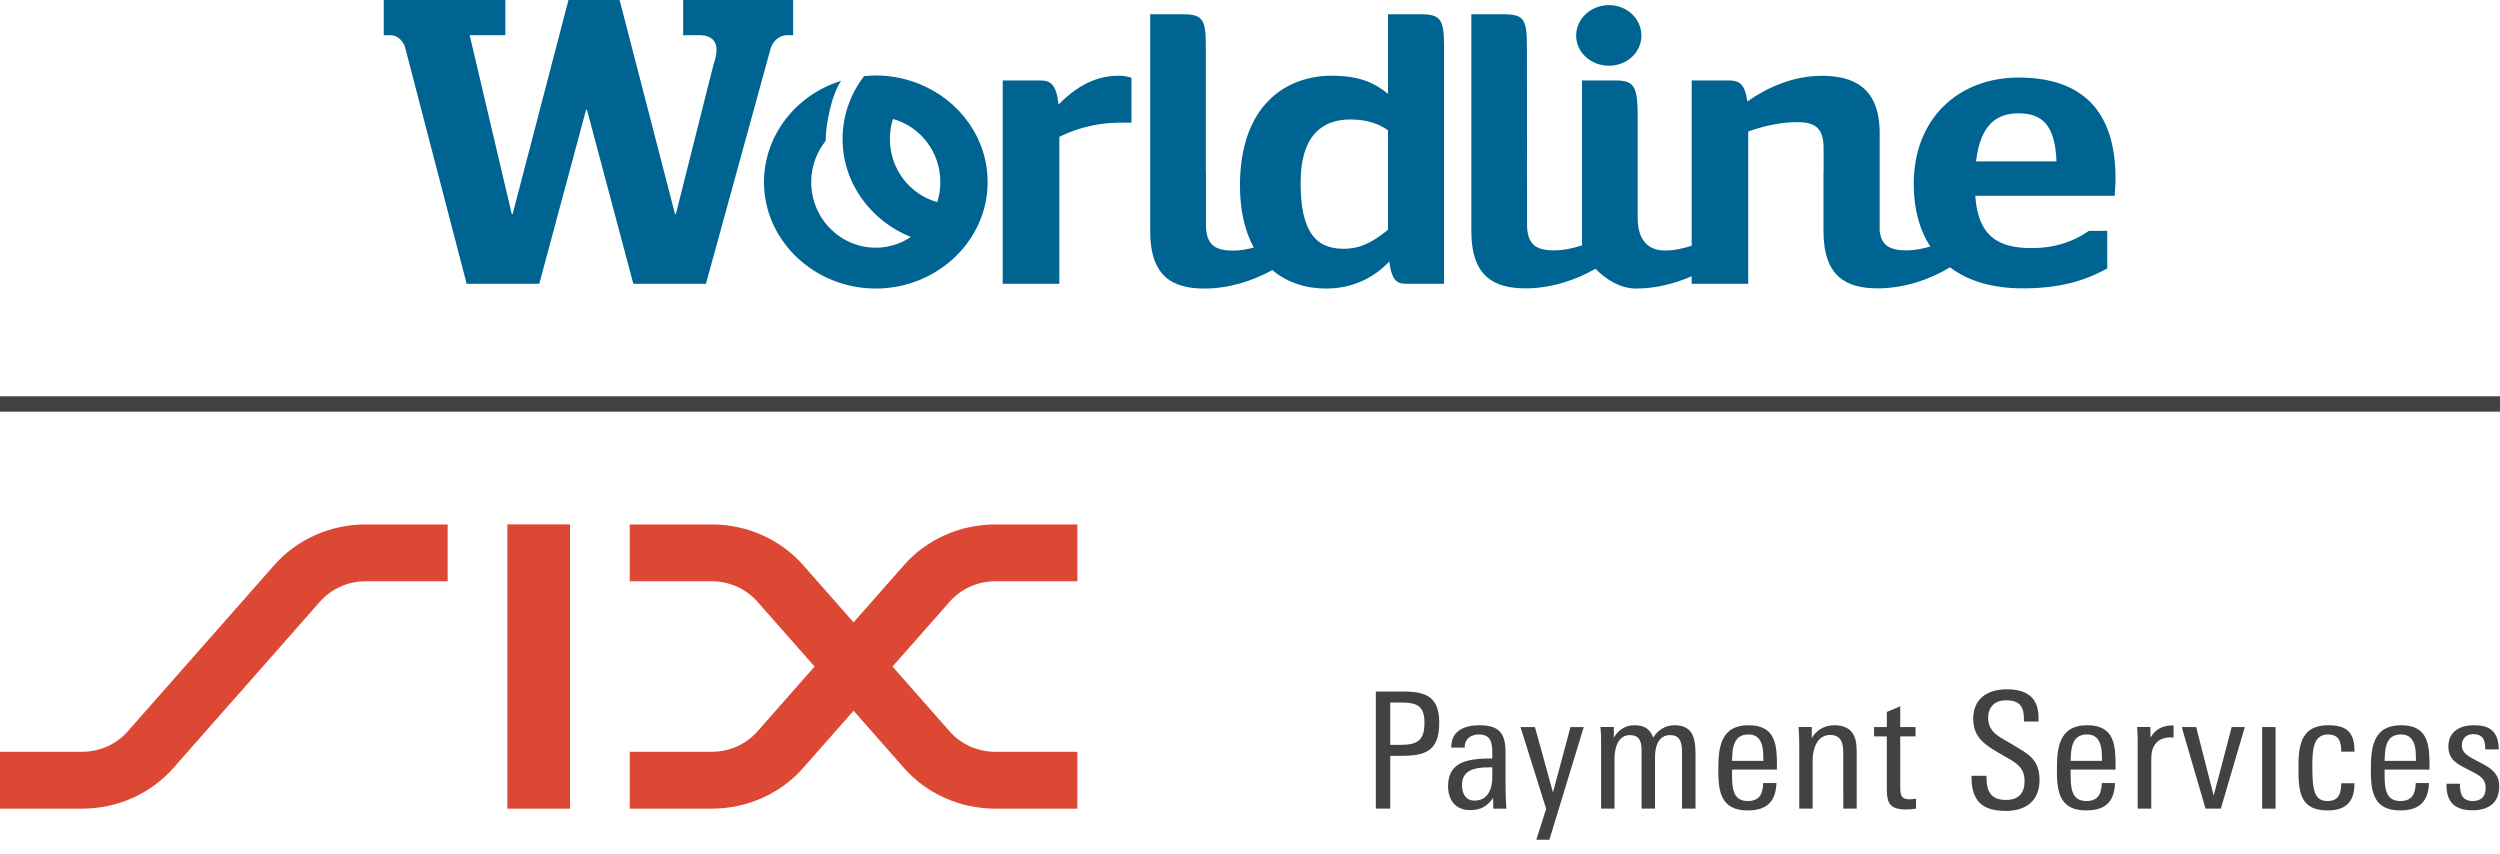 <svg width="164" height="56" viewBox="0 0 164 56" fill="none" xmlns="http://www.w3.org/2000/svg">
<g clip-path="url(#clip0_1996_139101)">
<path fill-rule="evenodd" clip-rule="evenodd" d="M77.572 0.936C78.888 0.936 79.103 1.243 79.103 3.036V11.227H79.111V14.722C79.111 16.056 79.691 16.439 80.903 16.439C81.37 16.439 81.824 16.353 82.249 16.238C81.674 15.206 81.341 13.809 81.341 12.182C81.341 6.906 84.354 4.966 87.368 4.966C89.168 4.966 90.194 5.442 91.053 6.158V0.936H93.192C94.512 0.936 94.729 1.273 94.729 3.036V18.618H92.267C91.645 18.618 91.297 18.406 91.136 17.156C90.219 18.129 88.846 18.929 86.996 18.929C85.642 18.929 84.42 18.528 83.464 17.716C82.204 18.424 80.595 18.929 79.02 18.929C76.979 18.929 75.452 18.19 75.452 15.168V0.936H77.572ZM57.451 4.951C58.462 4.951 59.431 5.152 60.303 5.507C62.941 6.566 64.788 9.053 64.788 11.946C64.788 15.818 61.45 18.929 57.451 18.929L56.934 18.912C53.169 18.657 50.118 15.649 50.118 11.946C50.118 8.885 52.216 6.216 55.178 5.304C54.565 6.165 54.162 8.148 54.162 9.244C53.572 9.977 53.216 10.921 53.216 11.946C53.216 14.32 55.116 16.249 57.451 16.249C58.301 16.249 59.09 15.99 59.752 15.547C57.12 14.488 55.273 12.007 55.273 9.113C55.273 7.571 55.793 6.149 56.685 4.995C56.932 4.973 57.194 4.951 57.451 4.951ZM98.636 0.936C99.951 0.936 100.167 1.243 100.167 3.036L100.175 14.711C100.175 16.042 100.755 16.424 101.961 16.424C102.605 16.424 103.214 16.275 103.781 16.095V5.278H105.956C107.247 5.278 107.432 5.687 107.432 7.739V14.343C107.446 15.635 108.025 16.434 109.218 16.434C109.84 16.434 110.426 16.293 110.974 16.12V5.278H113.418C114.088 5.278 114.465 5.495 114.625 6.656C115.942 5.732 117.628 4.973 119.513 4.973C121.562 4.973 123.307 5.716 123.307 8.74V15.181C123.437 16.132 124.012 16.424 125.062 16.424C125.611 16.424 126.138 16.312 126.63 16.171C125.912 15.076 125.541 13.699 125.541 12.071C125.541 7.748 128.497 5.087 132.425 5.087C136.571 5.087 138.777 7.258 138.777 11.69C138.777 12.152 138.725 12.719 138.725 12.843H129.577C129.764 15.53 131.112 16.275 133.287 16.275C134.881 16.275 136.115 15.793 137.029 15.145H138.236V17.609C137.108 18.224 135.524 18.917 132.701 18.917C130.701 18.917 129.094 18.431 127.918 17.533C126.627 18.334 124.884 18.917 123.185 18.917C121.147 18.917 119.62 18.174 119.62 15.16V11.27H119.628V9.724C119.628 8.403 119.093 8.014 117.882 8.014C116.668 8.014 115.569 8.318 114.682 8.626V18.618H110.974V18.122C109.875 18.608 108.594 18.929 107.34 18.929C106.249 18.929 105.306 18.287 104.66 17.631C103.389 18.373 101.718 18.917 100.084 18.917C98.041 18.917 96.52 18.174 96.52 15.16V0.936H98.636ZM73.367 4.966C73.662 4.966 73.959 5.019 74.224 5.098V8.046H73.555C71.621 8.046 70.246 8.597 69.494 8.978V18.618H65.778V5.278H68.232C68.902 5.278 69.304 5.522 69.439 6.855C70.329 5.958 71.621 4.966 73.367 4.966ZM33.149 0V2.308H30.81L33.572 14.042H33.628L37.292 0H40.646L44.281 14.042H44.337L46.817 4.192C47.24 3.012 46.958 2.308 45.859 2.308H44.816V0H52.03V2.308H51.635C51.157 2.308 50.734 2.657 50.565 3.14L46.309 18.618H41.547L38.504 7.198H38.447L35.376 18.618H30.613L26.555 3.033C26.386 2.63 26.048 2.308 25.625 2.308H25.174V0H33.149ZM88.581 7.838C86.965 7.838 85.32 8.647 85.32 11.999C85.32 15.076 86.236 16.319 88.121 16.319C89.28 16.319 90.058 15.869 91.053 15.076V8.548C90.432 8.108 89.653 7.838 88.581 7.838ZM58.577 7.805C58.444 8.212 58.376 8.663 58.376 9.113C58.376 11.098 59.688 12.758 61.487 13.259C61.615 12.844 61.686 12.403 61.686 11.946C61.686 9.964 60.368 8.299 58.577 7.805ZM132.425 7.434C131.056 7.434 129.925 8.081 129.628 10.588H134.903C134.822 8.206 133.96 7.434 132.425 7.434ZM105.549 0.336C106.733 0.336 107.676 1.231 107.676 2.335C107.676 3.434 106.733 4.312 105.549 4.312C104.363 4.312 103.396 3.434 103.396 2.335C103.396 1.231 104.363 0.336 105.549 0.336Z" fill="#006493"/>
<path fill-rule="evenodd" clip-rule="evenodd" d="M100.692 47.694L101.874 51.986L103.023 47.694H103.894L101.64 55.088H100.782L101.428 53.059L99.744 47.694H100.692ZM131.642 45.218C132.969 45.218 133.728 45.77 133.728 47.077V47.332H132.768V47.15C132.768 46.427 132.545 45.939 131.605 45.939C130.859 45.939 130.424 46.374 130.424 47.087C130.424 48.106 131.261 48.373 132.088 48.883C133.035 49.456 133.793 49.796 133.793 51.168C133.793 52.529 132.912 53.196 131.584 53.196C129.967 53.196 129.331 52.476 129.331 50.976V50.891H130.313V50.976C130.313 51.826 130.536 52.476 131.584 52.476C132.456 52.476 132.812 51.996 132.812 51.231C132.812 50.275 132.154 49.988 131.418 49.564C130.313 48.914 129.443 48.48 129.443 47.14C129.443 45.855 130.356 45.218 131.642 45.218ZM157.523 47.576C159.331 47.576 159.375 48.946 159.375 50.244V50.487H156.431V50.847C156.431 51.73 156.507 52.548 157.456 52.548C158.295 52.548 158.449 51.996 158.473 51.368H159.341C159.297 52.464 158.83 53.164 157.456 53.164C155.74 53.164 155.527 51.985 155.527 50.582C155.527 49.149 155.605 47.576 157.523 47.576ZM114.716 47.576C116.522 47.576 116.567 48.946 116.567 50.244V50.487H113.622V50.847C113.622 51.73 113.7 52.548 114.649 52.548C115.487 52.548 115.642 51.996 115.666 51.368H116.535C116.49 52.464 116.021 53.164 114.649 53.164C112.931 53.164 112.72 51.985 112.72 50.582C112.72 49.149 112.797 47.576 114.716 47.576ZM136.929 47.576C138.735 47.576 138.781 48.946 138.781 50.244V50.487H135.834V50.847C135.834 51.73 135.913 52.548 136.863 52.548C137.699 52.548 137.856 51.996 137.878 51.368H138.747C138.702 52.464 138.234 53.164 136.863 53.164C135.145 53.164 134.932 51.985 134.932 50.582C134.932 49.149 135.01 47.576 136.929 47.576ZM152.726 47.576C154.055 47.576 154.455 48.138 154.455 49.308H153.586C153.586 48.701 153.463 48.181 152.716 48.181C151.677 48.181 151.689 49.361 151.689 50.371C151.689 51.911 151.867 52.548 152.681 52.548C153.452 52.548 153.575 51.996 153.586 51.381H154.455C154.455 52.348 154.109 53.164 152.704 53.164C150.952 53.164 150.776 52.061 150.776 50.456C150.776 49.021 150.863 47.576 152.726 47.576ZM162.287 47.576C163.259 47.576 163.749 47.927 163.884 48.734C163.905 48.862 163.917 49.01 163.917 49.159H163.037C163.037 49.041 163.024 48.925 163.014 48.819C162.957 48.436 162.779 48.159 162.244 48.159C161.785 48.159 161.495 48.457 161.495 48.893C161.495 49.424 161.975 49.649 162.611 49.976L162.87 50.112C163.463 50.431 163.95 50.791 163.95 51.581C163.95 52.656 163.27 53.154 162.188 53.154C161.138 53.154 160.582 52.699 160.502 51.784C160.492 51.687 160.492 51.551 160.492 51.411H161.372C161.372 51.508 161.372 51.624 161.384 51.709C161.428 52.221 161.629 52.548 162.209 52.548C162.769 52.548 163.058 52.241 163.058 51.721C163.058 51.071 162.689 50.881 162.041 50.551C161.272 50.159 160.614 49.892 160.614 48.968C160.614 48.012 161.339 47.576 162.287 47.576ZM97.058 47.576C98.397 47.576 98.763 48.159 98.763 49.361V51.338C98.763 51.911 98.775 52.476 98.819 53.047H97.961L97.95 52.348C97.559 52.888 97.146 53.143 96.444 53.143C95.439 53.143 94.994 52.444 94.994 51.56C94.994 49.871 96.466 49.763 97.895 49.754L97.894 49.307C97.884 48.736 97.798 48.181 97.023 48.181C96.51 48.181 96.087 48.457 96.087 48.989V49.041H95.205V48.989C95.205 47.947 96.064 47.576 97.058 47.576ZM124.656 46.333V47.694H125.66V48.309H124.656V51.678C124.656 52.283 124.811 52.433 125.292 52.433C125.414 52.433 125.548 52.411 125.693 52.391V53.046C125.482 53.079 125.258 53.1 125.046 53.1C123.988 53.1 123.775 52.708 123.775 51.772V48.309H122.939V47.694H123.775V46.705L124.656 46.333ZM144.069 47.694L145.217 52.193L146.4 47.694H147.26L145.687 53.046H144.682L143.121 47.694H144.069ZM109.841 47.576C110.911 47.576 111.225 48.223 111.225 49.404V53.046H110.342V49.446C110.342 48.862 110.309 48.223 109.562 48.223C108.735 48.223 108.569 49.053 108.569 49.678V53.046H107.688L107.688 49.229C107.683 48.753 107.622 48.223 106.917 48.223C106.203 48.223 105.913 48.956 105.913 49.763V53.046H105.032V48.617C105.032 48.309 105.021 48.001 104.988 47.693H105.869V48.394C106.114 47.936 106.595 47.576 107.197 47.576C108.055 47.576 108.3 47.99 108.446 48.394C108.702 47.969 109.171 47.576 109.841 47.576ZM92.117 45.366C93.678 45.366 94.414 45.832 94.414 47.417C94.414 49.361 93.4 49.583 91.859 49.583H91.201V53.046H90.254V45.366H92.117ZM149.278 47.694V53.047H148.398V47.694H149.278ZM120.316 47.576C121.443 47.576 121.799 48.234 121.799 49.243V53.046H120.92L120.919 49.407C120.912 48.818 120.833 48.213 120.049 48.213C119.222 48.213 118.91 49.106 118.91 49.829V53.046H118.03V48.862C118.03 48.468 118.019 48.086 117.985 47.693H118.853V48.426C119.1 47.979 119.602 47.576 120.316 47.576ZM142.585 47.588V48.394C142.517 48.383 142.461 48.372 142.396 48.372C141.513 48.372 141.124 48.946 141.124 49.733V53.046H140.231V48.669C140.231 48.426 140.22 47.927 140.198 47.693H141.068V48.394C141.368 47.862 141.86 47.588 142.495 47.588H142.585ZM97.895 50.338H97.671C96.79 50.338 95.908 50.498 95.908 51.486C95.908 52.008 96.109 52.519 96.733 52.519C97.66 52.519 97.895 51.666 97.895 50.976V50.338ZM136.917 48.181C136.214 48.181 135.957 48.627 135.879 49.223C135.857 49.447 135.834 49.669 135.834 49.915H137.888C137.888 49.691 137.888 49.467 137.866 49.235C137.811 48.681 137.587 48.181 136.917 48.181ZM157.513 48.181C156.809 48.181 156.552 48.627 156.475 49.223C156.453 49.447 156.431 49.669 156.431 49.915H158.484C158.484 49.691 158.484 49.467 158.463 49.235C158.405 48.681 158.182 48.181 157.513 48.181ZM114.704 48.181C114.001 48.181 113.745 48.627 113.666 49.223C113.644 49.447 113.622 49.669 113.622 49.915H115.676C115.676 49.691 115.676 49.467 115.653 49.235C115.598 48.681 115.375 48.181 114.704 48.181ZM91.972 46.088H91.201V48.862H91.892C93.021 48.862 93.445 48.532 93.445 47.428C93.445 46.375 93.032 46.088 91.972 46.088ZM164 25.993V27.006H0V25.993H164Z" fill="#404341"/>
<path fill-rule="evenodd" clip-rule="evenodd" d="M29.367 34.403V38.132H23.994C22.789 38.132 21.713 38.649 20.994 39.465L11.372 50.382C9.935 52.013 7.782 53.048 5.374 53.048H0V49.318H5.374C6.577 49.318 7.654 48.801 8.372 47.986L17.995 37.067C19.431 35.439 21.585 34.403 23.994 34.403H29.367ZM37.394 34.402V53.049H33.283V34.402H37.394ZM46.683 34.403C49.09 34.403 51.246 35.439 52.682 37.067L55.994 40.826L59.305 37.067C60.742 35.439 62.896 34.403 65.303 34.403H70.675V38.132H65.303C64.099 38.132 63.023 38.649 62.304 39.465L58.549 43.725L62.304 47.986C63.023 48.801 64.099 49.318 65.303 49.318H70.675V53.048H65.303C62.896 53.048 60.742 52.013 59.305 50.382L55.994 46.626L52.682 50.382C51.246 52.013 49.09 53.048 46.683 53.048H41.31V49.318H46.683C47.887 49.318 48.964 48.801 49.682 47.986L53.437 43.725L49.682 39.465C48.964 38.649 47.887 38.132 46.683 38.132H41.31V34.403H46.683Z" fill="#DD4835"/>
</g>
<defs>
<clipPath id="clip0_1996_139101">
<rect width="164" height="55.088" fill="white"/>
</clipPath>
</defs>
</svg>
